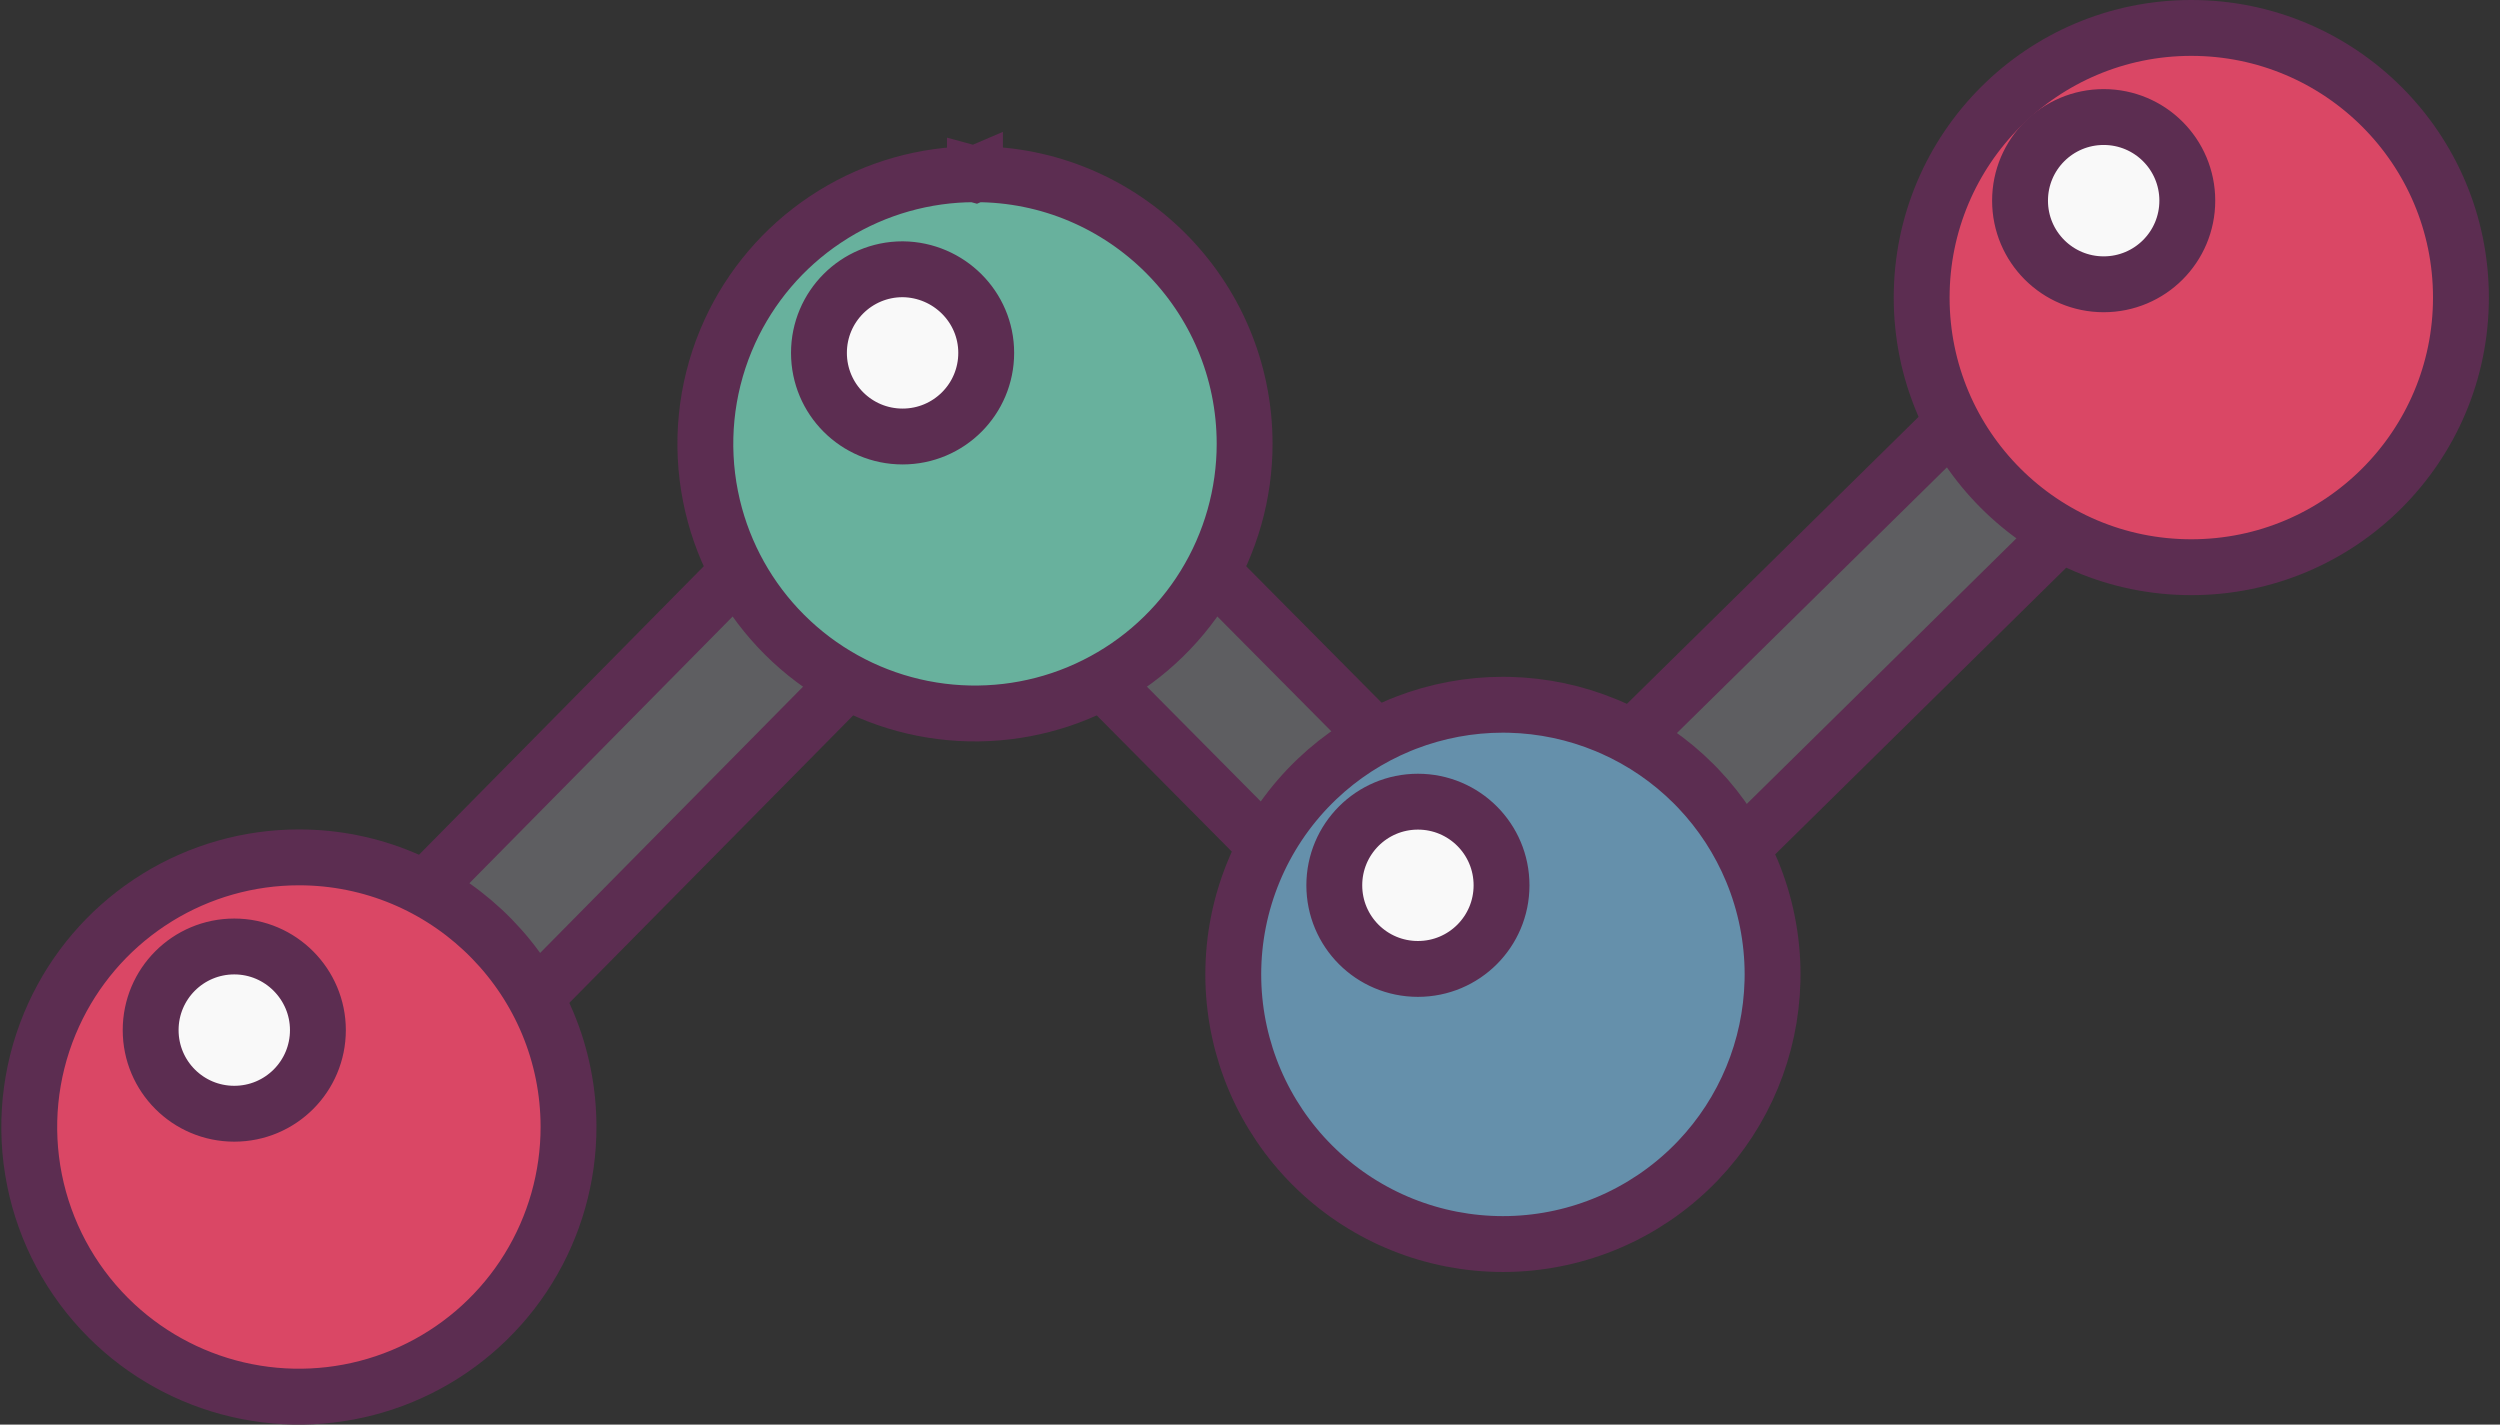 <svg width="179" height="102" viewBox="0 0 179 102" fill="none" xmlns="http://www.w3.org/2000/svg">
<rect x="0" y="0" width="179" height="102" fill="#333333" stroke="none"/>
<path d="M153.181 17.104C155.39 15.145 158.739 15.255 160.824 17.38L161.019 17.59C162.978 19.799 162.869 23.148 160.744 25.233L160.743 25.232L111.486 73.745L111.485 73.744C109.301 75.916 105.785 75.849 103.644 73.708L103.638 73.702L69.785 39.568L25.322 84.599L25.321 84.598C24.231 85.72 22.803 86.256 21.373 86.256C19.965 86.256 18.553 85.718 17.475 84.648L17.474 84.649C17.471 84.646 17.47 84.642 17.467 84.639C17.465 84.637 17.462 84.636 17.46 84.634L17.461 84.633C17.01 84.188 16.639 83.671 16.364 83.102L16.251 82.852C16.001 82.263 15.857 81.635 15.822 80.997L15.813 80.724C15.809 79.993 15.95 79.267 16.228 78.591L16.339 78.34C16.61 77.762 16.981 77.234 17.433 76.781L65.806 27.77C66.32 27.248 66.931 26.834 67.605 26.549L67.861 26.448C68.463 26.229 69.098 26.114 69.74 26.111L70.014 26.116C70.654 26.145 71.284 26.283 71.878 26.527L72.13 26.637C72.626 26.87 73.086 27.175 73.493 27.542L73.692 27.732L73.701 27.739L107.627 61.921L152.969 17.302L152.97 17.3L153.181 17.104Z" fill="#5E5E61" stroke="#5C2D51" stroke-width="4"/>
<path d="M21.897 61.394C32.316 61.659 40.706 70.213 40.706 80.694C40.706 84.274 39.71 87.778 37.838 90.818L37.452 91.421C35.463 94.397 32.689 96.757 29.443 98.245L28.788 98.531C25.481 99.901 21.862 100.322 18.337 99.756L17.634 99.63C14.123 98.931 10.879 97.271 8.263 94.842L7.748 94.346C5.048 91.645 3.21 88.206 2.465 84.461C1.72 80.716 2.102 76.834 3.563 73.306L3.849 72.651C5.336 69.405 7.697 66.631 10.674 64.642L11.275 64.256C14.315 62.383 17.82 61.389 21.399 61.388L21.897 61.394Z" fill="#DA4765" stroke="#5C2D51" stroke-width="4"/>
<path d="M69.808 12.475C80.461 12.448 89.115 21.11 89.115 31.779C89.115 35.359 88.119 38.864 86.247 41.904L85.861 42.506C83.872 45.482 81.098 47.843 77.852 49.33L77.197 49.617C73.89 50.986 70.271 51.408 66.746 50.841L66.043 50.715C62.531 50.017 59.288 48.357 56.672 45.927L56.157 45.431C53.626 42.9 51.852 39.719 51.026 36.245L50.874 35.546C50.129 31.801 50.511 27.919 51.972 24.392L52.257 23.737C53.745 20.491 56.106 17.717 59.083 15.728L59.684 15.341C62.723 13.47 66.225 12.476 69.803 12.475V12.474L69.806 12.475L69.808 12.474V12.475Z" fill="#68B19D" stroke="#5C2D51" stroke-width="4"/>
<path d="M108.086 50.465C110.46 50.524 112.803 51.02 114.999 51.93L115.436 52.117C117.606 53.079 119.582 54.435 121.263 56.116L121.595 56.456C123.232 58.175 124.538 60.183 125.448 62.379C126.418 64.722 126.916 67.233 126.916 69.768L126.91 70.248C126.791 75.035 124.897 79.608 121.596 83.077L121.261 83.42C117.753 86.928 113.034 88.945 108.087 89.068L107.608 89.074C102.647 89.073 97.883 87.165 94.299 83.753L93.956 83.418C90.449 79.91 88.43 75.192 88.308 70.245L88.302 69.765C88.302 64.645 90.337 59.734 93.958 56.114L94.298 55.782C96.018 54.145 98.026 52.838 100.222 51.928L100.663 51.752C102.879 50.898 105.234 50.459 107.611 50.459L108.086 50.465Z" fill="#6590AB" stroke="#5C2D51" stroke-width="4"/>
<path d="M156.896 2C167.559 2 176.203 10.643 176.203 21.306C176.203 31.968 167.559 40.612 156.896 40.612C146.234 40.612 137.591 31.968 137.591 21.306C137.591 10.643 146.234 2 156.896 2Z" fill="#DA4765" stroke="#5C2D51" stroke-width="4"/>
<path d="M16.774 67.768C20.094 67.768 22.762 70.48 22.762 73.756C22.762 77.067 20.085 79.743 16.774 79.743C13.463 79.743 10.787 77.067 10.787 73.756C10.787 70.445 13.463 67.768 16.774 67.768ZM101.523 57.4C104.834 57.4 107.51 60.077 107.51 63.388C107.51 66.699 104.834 69.375 101.523 69.375C98.212 69.375 95.536 66.699 95.536 63.388C95.536 60.077 98.212 57.401 101.523 57.4ZM64.649 19.279C67.928 19.319 70.613 21.969 70.613 25.267C70.613 28.578 67.936 31.254 64.624 31.254C61.314 31.254 58.637 28.578 58.637 25.267C58.637 21.956 61.314 19.279 64.624 19.279H64.649ZM150.624 8.38C153.934 8.38 156.611 11.056 156.611 14.367C156.611 17.678 153.934 20.355 150.624 20.355C147.313 20.355 144.635 17.678 144.635 14.367C144.635 11.056 147.313 8.38 150.624 8.38Z" fill="#F9F9F9" stroke="#5C2D51" stroke-width="4"/>
</svg>
